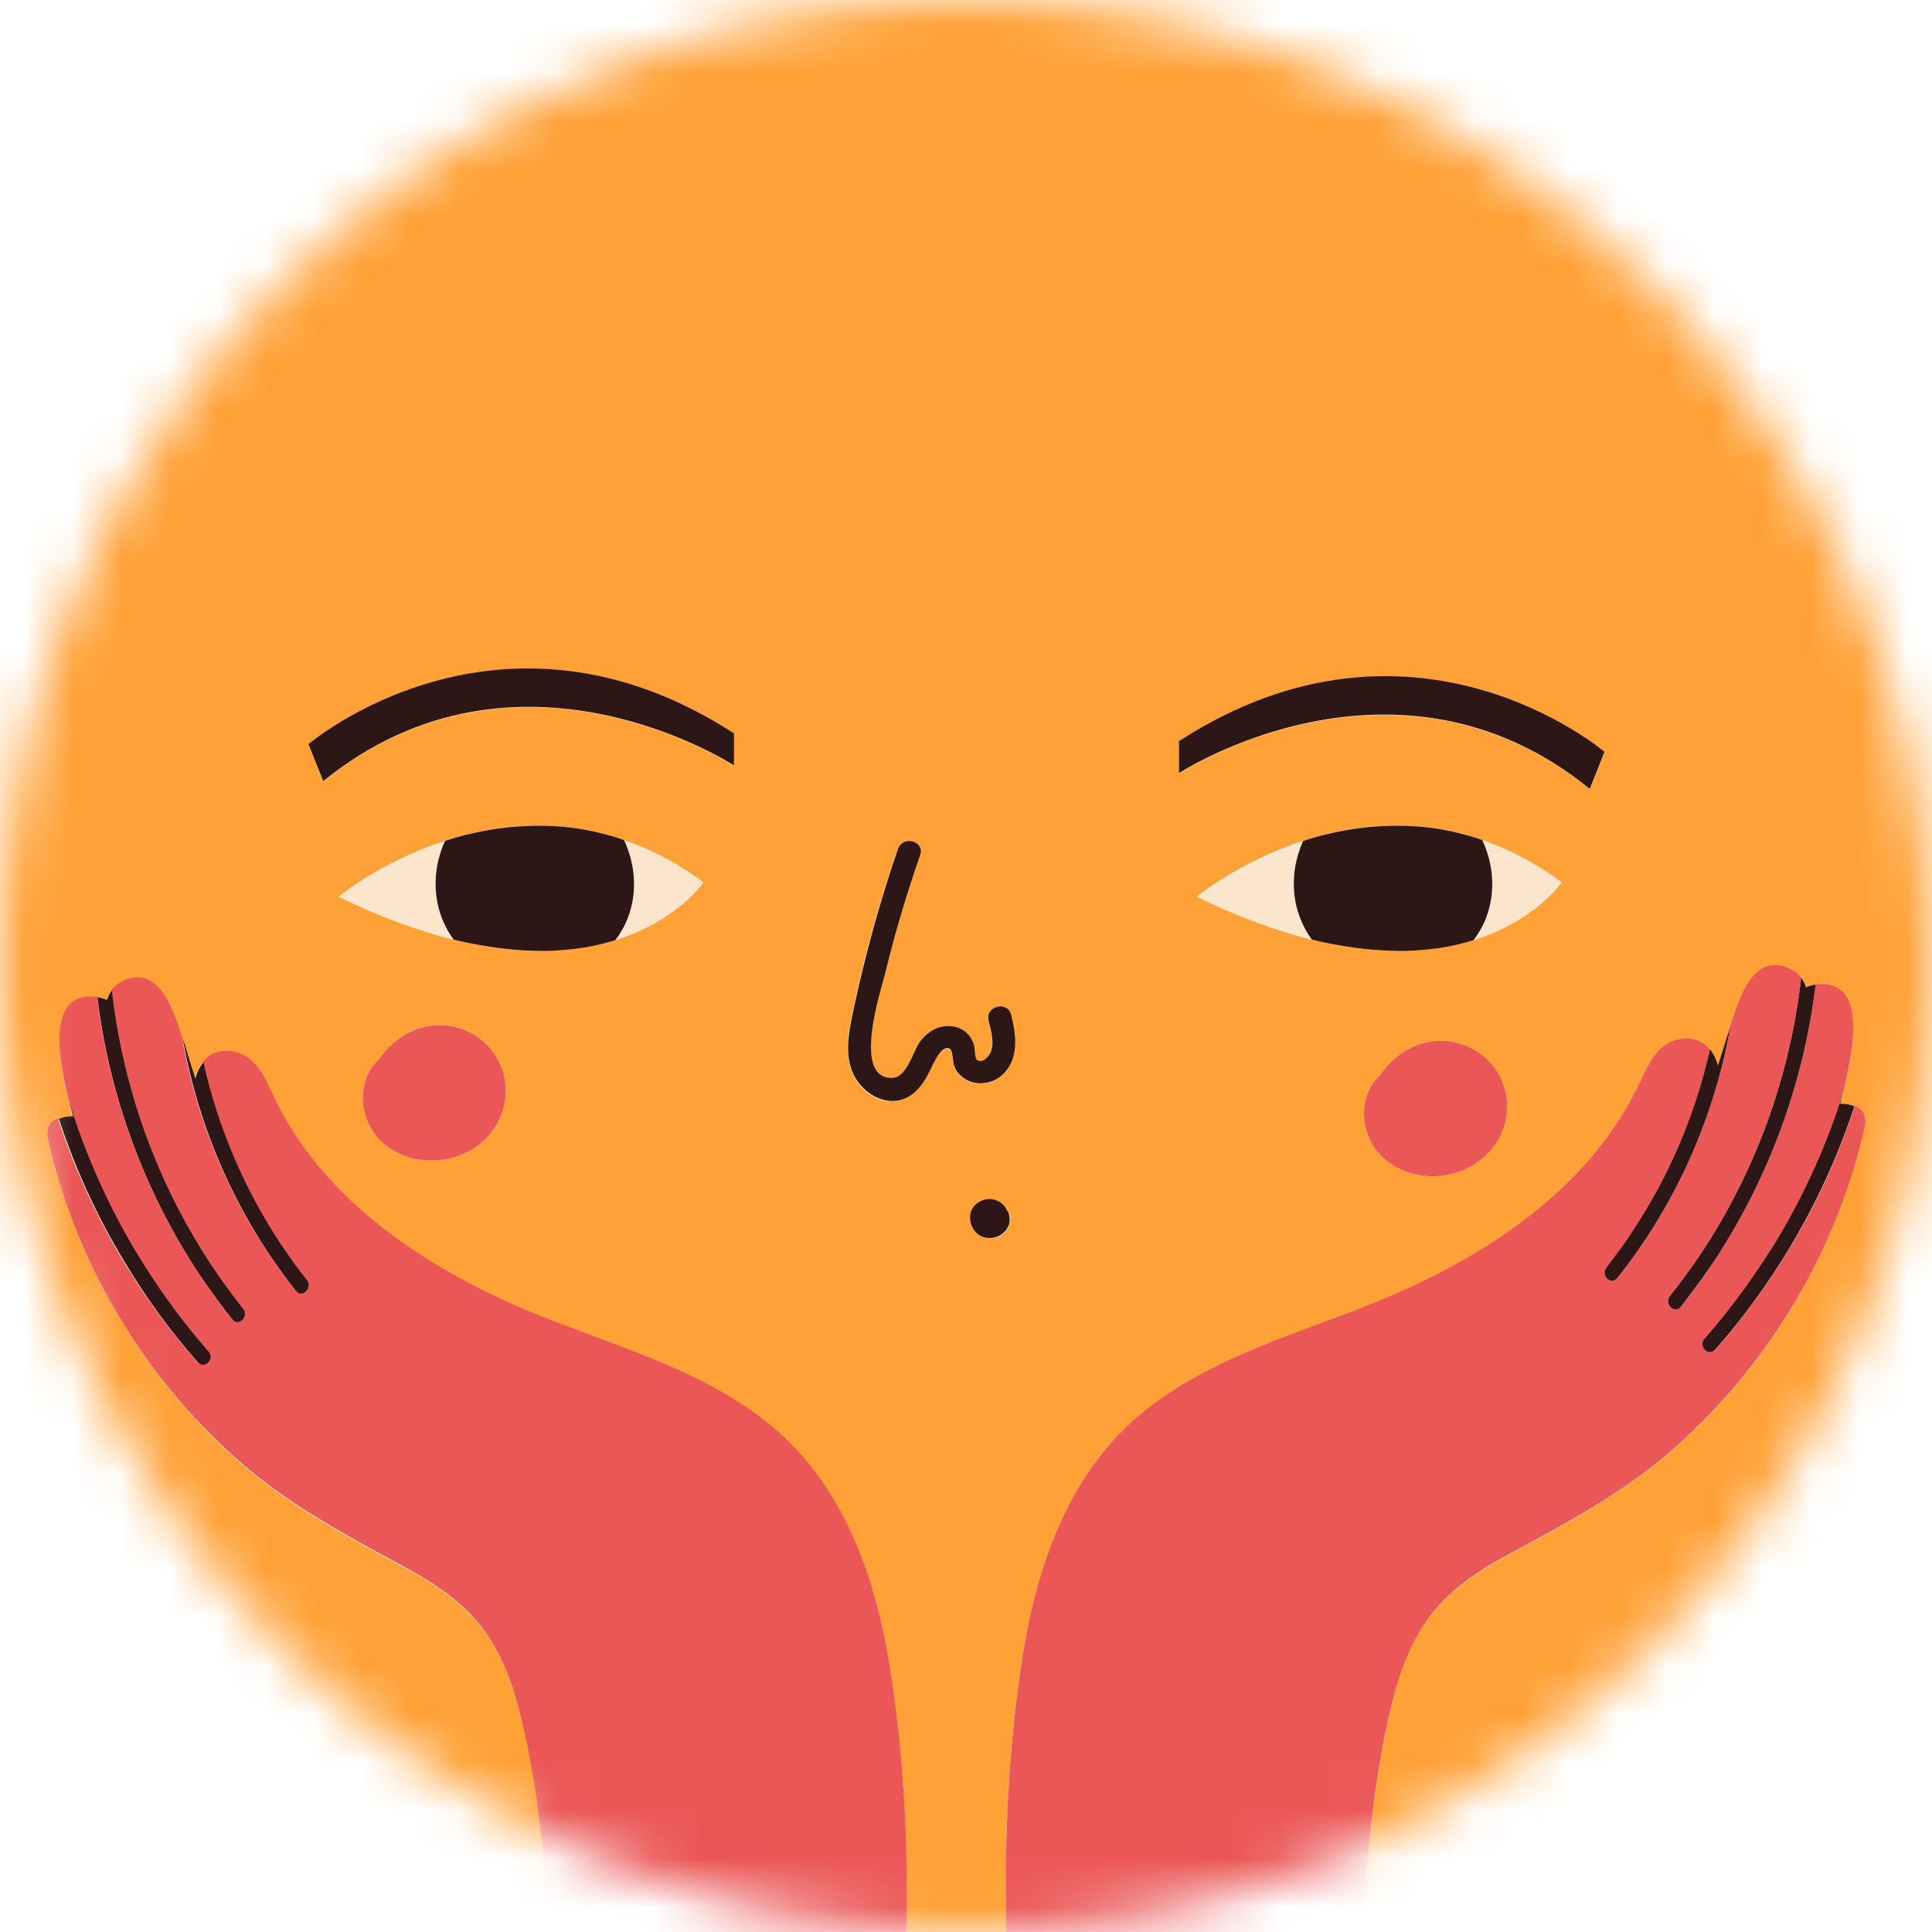 <svg width="40" height="40" viewBox="0 0 40 40" fill="none" xmlns="http://www.w3.org/2000/svg">
<mask id="mask0" style="mask-type:alpha" maskUnits="userSpaceOnUse" x="0" y="0" width="40" height="40">
<circle cx="20" cy="20" r="20" fill="#C4C4C4"/>
</mask>
<g mask="url(#mask0)">
<path d="M39.23 0H37.693H36.392H35.645H30.656H29.673H26.93H18.087H16.977H16.799H14.151H14.03H13.155H12.977H12.62H9.111H8.447H8.166H7.388H6.227H5.582H4.134H3.764H3.024H0V3.771V4.479V4.485V4.625V4.677V4.957V5.251V5.953V8.396V8.568V10.699V12.071V12.097V12.69V12.741V13.602V13.991V14.782V15.746V17.838V18.77V19.057V19.682V20.276V20.505V21.507V21.66V23.791V24.41V24.435V25.443V26.126V26.643V26.77V27.542V28.359V29.22V30.158V31.23V31.906V32.659V35.039V35.16V35.422V35.53V35.926V36.736V38.388V39.02V39.805V39.881V40.054H0.14H3.209H4.007H6.642H6.807H7.445H8.779H9.111H9.927H10.942H11.146H11.165H11.318H11.356C11.299 38.554 11.152 37.036 10.795 35.588C10.629 34.892 10.38 34.197 9.921 33.635C9.487 33.099 8.887 32.729 8.288 32.41C7.095 31.766 5.946 31.147 4.925 30.241C2.967 28.506 1.563 26.145 0.995 23.587C0.983 23.529 0.983 23.478 0.995 23.427C1.002 23.338 1.046 23.249 1.155 23.198C1.174 23.191 1.193 23.185 1.206 23.178C1.308 23.14 1.41 23.121 1.499 23.128C1.48 23.051 1.461 22.974 1.442 22.898C1.435 22.872 1.429 22.847 1.423 22.815C1.295 22.247 0.861 20.569 1.952 20.652C1.971 20.652 1.991 20.658 2.01 20.658C2.08 20.671 2.15 20.69 2.207 20.716C2.233 20.646 2.265 20.576 2.31 20.518C2.361 20.454 2.418 20.397 2.501 20.352C3.26 19.944 3.586 20.888 3.771 21.501C3.796 21.59 3.822 21.679 3.847 21.749C3.905 21.941 3.968 22.139 4.032 22.336C4.064 22.209 4.121 22.094 4.198 21.998C4.326 21.839 4.517 21.743 4.772 21.775C5.34 21.839 5.506 22.407 5.729 22.84C6.68 24.729 8.46 26.005 10.329 26.885C12.16 27.747 14.246 28.174 15.861 29.444C17.405 30.656 18.094 32.544 18.406 34.42C18.712 36.27 18.802 38.172 18.764 40.054H18.968H20.148H20.62H20.627H20.837C20.786 38.089 20.869 36.092 21.194 34.158C21.507 32.283 22.196 30.394 23.74 29.182C25.354 27.912 27.44 27.485 29.271 26.624C31.141 25.743 32.921 24.467 33.871 22.579C34.088 22.145 34.261 21.577 34.828 21.513C35.084 21.481 35.275 21.577 35.403 21.737C35.479 21.832 35.536 21.947 35.568 22.075C35.632 21.877 35.696 21.686 35.754 21.488C35.773 21.418 35.798 21.335 35.83 21.239C36.015 20.627 36.34 19.682 37.1 20.091C37.183 20.135 37.24 20.193 37.291 20.256C37.336 20.314 37.368 20.384 37.393 20.454C37.45 20.429 37.521 20.41 37.591 20.397C37.61 20.397 37.629 20.39 37.648 20.39C38.739 20.308 38.305 21.985 38.178 22.553C38.172 22.579 38.165 22.604 38.159 22.636C38.14 22.713 38.12 22.789 38.101 22.866C38.191 22.86 38.293 22.872 38.395 22.917C38.414 22.923 38.433 22.93 38.446 22.936C38.554 22.987 38.605 23.076 38.605 23.166C38.618 23.21 38.618 23.268 38.605 23.325C38.038 25.884 36.64 28.244 34.675 29.98C33.654 30.886 32.506 31.504 31.313 32.149C30.713 32.474 30.113 32.838 29.68 33.374C29.22 33.935 28.971 34.631 28.806 35.326C28.436 36.857 28.289 38.471 28.238 40.054H40.034V39.754V38.031V35.594V35.39V34.956V34.784V34.114V31.766V31.128V28.525V27.874V26.075V26.018V25.354V25.016V24.372V23.427V23.013V22.853V22.789V22.732V22.062V21.564V20.952V20.193V19.248V19.076V18.866V18.725V17.966V17.96V16.83V16.537V14.144V13.302V12.148V11.586V11.069V10.795V9.532V8.741V6.839V5.953V5.933V5.838V4.849V4.804V4.236V3.19V3.171V2.424V2.08V2.054V0.006H39.23V0ZM10.202 23.408C9.685 24.11 8.607 24.238 7.943 23.676C7.42 23.236 7.356 22.387 7.841 21.934C8.211 21.379 8.894 21.06 9.576 21.309C10.438 21.622 10.744 22.668 10.202 23.408ZM12.735 19.465C12.549 19.523 12.345 19.574 12.128 19.612C11.975 19.638 11.816 19.657 11.65 19.669C11.516 19.682 11.382 19.689 11.242 19.689C10.852 19.695 10.431 19.657 9.966 19.574C9.781 19.542 9.583 19.497 9.385 19.453C8.677 19.274 7.892 18.993 7.012 18.566C7.012 18.566 7.879 17.845 9.206 17.411C9.359 17.36 9.513 17.315 9.672 17.277C10.182 17.149 10.744 17.073 11.344 17.098C11.484 17.105 11.631 17.111 11.777 17.13C11.994 17.156 12.218 17.194 12.441 17.252C12.601 17.29 12.754 17.334 12.913 17.392C13.455 17.577 14.004 17.858 14.559 18.266C14.566 18.266 14.023 19.063 12.735 19.465ZM15.197 15.854C15.197 15.854 10.706 12.919 6.693 16.18L6.386 15.414C6.386 15.414 10.329 12.039 15.197 15.191V15.854V15.854ZM20.907 25.297C20.907 25.341 20.895 25.38 20.869 25.418C20.824 25.52 20.703 25.603 20.595 25.628C20.454 25.66 20.295 25.622 20.199 25.507C20.103 25.399 20.059 25.252 20.103 25.112C20.148 24.946 20.301 24.844 20.473 24.831C20.588 24.825 20.709 24.876 20.786 24.959C20.811 24.99 20.837 25.029 20.856 25.067C20.882 25.099 20.901 25.143 20.914 25.175C20.92 25.214 20.92 25.258 20.907 25.297ZM20.773 22.234C20.537 22.477 20.122 22.515 19.874 22.266C19.816 22.209 19.772 22.139 19.746 22.068C19.727 22.005 19.721 21.762 19.663 21.724C19.485 21.603 19.293 22.087 19.248 22.171C19.089 22.496 18.859 22.802 18.464 22.802C18.106 22.802 17.794 22.547 17.653 22.228C17.456 21.781 17.583 21.265 17.685 20.811C17.915 19.714 18.221 18.636 18.585 17.583C18.687 17.296 19.146 17.417 19.044 17.711C18.77 18.502 18.534 19.312 18.33 20.122C18.234 20.524 17.628 22.343 18.464 22.324C18.776 22.317 18.891 21.762 19.057 21.552C19.204 21.36 19.414 21.239 19.657 21.252C19.906 21.265 20.091 21.418 20.161 21.654C20.18 21.718 20.167 21.915 20.218 21.947C20.327 22.03 20.448 21.896 20.492 21.813C20.601 21.615 20.512 21.347 20.461 21.143C20.39 20.843 20.85 20.716 20.92 21.016C21.022 21.418 21.099 21.896 20.773 22.234ZM30.93 23.734C30.413 24.435 29.335 24.563 28.672 24.002C28.148 23.561 28.085 22.713 28.57 22.26C28.94 21.705 29.622 21.386 30.305 21.634C31.173 21.947 31.479 22.994 30.93 23.734ZM30.503 19.465C30.318 19.523 30.113 19.574 29.897 19.612C29.744 19.638 29.584 19.657 29.418 19.669C29.284 19.682 29.15 19.689 29.01 19.689C28.621 19.695 28.2 19.657 27.734 19.574C27.549 19.542 27.351 19.497 27.153 19.453C26.445 19.274 25.66 18.993 24.78 18.566C24.78 18.566 25.648 17.845 26.975 17.411C27.128 17.36 27.281 17.315 27.44 17.277C27.951 17.149 28.512 17.073 29.112 17.098C29.252 17.105 29.399 17.111 29.546 17.13C29.763 17.156 29.986 17.194 30.209 17.252C30.369 17.29 30.522 17.334 30.681 17.392C31.224 17.577 31.772 17.858 32.327 18.266C32.334 18.266 31.791 19.063 30.503 19.465ZM32.914 16.339C28.901 13.079 24.41 16.014 24.41 16.014V15.35C29.271 12.198 33.221 15.574 33.221 15.574L32.914 16.339Z" fill="#FFA137"/>
<path d="M20.467 21.137C20.518 21.341 20.601 21.609 20.499 21.807C20.454 21.89 20.333 22.024 20.224 21.941C20.18 21.903 20.186 21.711 20.167 21.647C20.103 21.411 19.918 21.258 19.663 21.245C19.414 21.233 19.21 21.36 19.063 21.545C18.897 21.756 18.783 22.311 18.47 22.317C17.634 22.336 18.234 20.518 18.336 20.116C18.534 19.3 18.776 18.496 19.05 17.705C19.153 17.411 18.693 17.29 18.591 17.577C18.227 18.636 17.928 19.714 17.692 20.805C17.596 21.265 17.462 21.775 17.66 22.222C17.8 22.534 18.119 22.789 18.47 22.796C18.866 22.796 19.095 22.49 19.255 22.164C19.299 22.081 19.491 21.596 19.669 21.718C19.727 21.756 19.727 21.998 19.752 22.062C19.778 22.139 19.823 22.209 19.88 22.26C20.129 22.509 20.543 22.47 20.779 22.228C21.105 21.896 21.035 21.411 20.933 21.003C20.85 20.709 20.39 20.837 20.467 21.137Z" fill="#2D1716"/>
<path d="M30.305 21.634C29.622 21.386 28.946 21.705 28.57 22.26C28.085 22.713 28.148 23.561 28.672 24.002C29.335 24.563 30.413 24.435 30.93 23.733C31.479 22.993 31.173 21.947 30.305 21.634Z" fill="#EB5757"/>
<path d="M9.576 21.309C8.893 21.061 8.217 21.38 7.841 21.934C7.356 22.387 7.42 23.236 7.943 23.676C8.606 24.238 9.685 24.11 10.201 23.408C10.744 22.668 10.437 21.622 9.576 21.309Z" fill="#EB5757"/>
<path d="M24.41 15.344V16.007C24.41 16.007 28.901 13.073 32.914 16.333L33.22 15.567C33.22 15.567 29.278 12.192 24.41 15.344Z" fill="#2D1716"/>
<path d="M6.386 15.408L6.693 16.173C10.706 12.913 15.197 15.848 15.197 15.848V15.184C10.329 12.033 6.386 15.408 6.386 15.408Z" fill="#2D1716"/>
<path d="M20.85 25.061C20.831 25.022 20.812 24.984 20.78 24.952C20.703 24.869 20.582 24.818 20.467 24.825C20.301 24.837 20.148 24.933 20.097 25.105C20.059 25.252 20.103 25.392 20.193 25.501C20.288 25.616 20.448 25.654 20.588 25.622C20.697 25.596 20.818 25.514 20.863 25.412C20.888 25.373 20.901 25.335 20.901 25.29C20.907 25.246 20.907 25.207 20.895 25.163C20.895 25.131 20.875 25.093 20.85 25.061Z" fill="#2D1716"/>
<path d="M29.686 33.361C30.12 32.825 30.72 32.455 31.319 32.136C32.512 31.492 33.661 30.873 34.681 29.967C36.64 28.231 38.044 25.871 38.612 23.312C38.624 23.255 38.624 23.204 38.612 23.153C38.605 23.064 38.56 22.974 38.452 22.923C38.433 22.917 38.414 22.91 38.401 22.904C38.063 23.931 37.61 24.927 37.048 25.852C36.602 26.592 36.092 27.294 35.517 27.944C35.383 28.097 35.16 27.874 35.294 27.721C35.862 27.077 36.366 26.375 36.806 25.641C37.374 24.691 37.827 23.676 38.159 22.623C38.165 22.598 38.171 22.572 38.178 22.54C38.305 21.973 38.739 20.295 37.648 20.378C37.629 20.378 37.61 20.384 37.591 20.384C37.342 22.438 36.615 24.41 35.473 26.132C35.262 26.451 35.039 26.758 34.796 27.058C34.669 27.217 34.445 26.994 34.573 26.834C34.79 26.56 35.001 26.273 35.198 25.979C36.34 24.269 37.061 22.292 37.291 20.244C37.24 20.18 37.182 20.122 37.099 20.078C36.34 19.669 36.015 20.614 35.83 21.226C35.498 23.127 34.694 24.939 33.482 26.464C33.354 26.624 33.131 26.4 33.259 26.241C33.418 26.043 33.565 25.839 33.705 25.635C33.737 25.59 33.769 25.539 33.801 25.494C34.56 24.346 35.103 23.07 35.402 21.73C35.275 21.571 35.083 21.475 34.828 21.507C34.26 21.571 34.094 22.139 33.871 22.572C32.921 24.461 31.141 25.737 29.271 26.617C27.44 27.479 25.354 27.906 23.74 29.176C22.196 30.388 21.507 32.276 21.194 34.152C20.875 36.092 20.786 38.082 20.837 40.047H21.258H21.264H21.66H23.663H23.931H24.371H25.52H25.992H26.203H26.356H27.37H28.002H28.238C28.289 38.465 28.436 36.851 28.805 35.32C28.978 34.618 29.227 33.922 29.686 33.361Z" fill="#EB5757"/>
<path d="M33.705 25.635C33.565 25.839 33.412 26.043 33.259 26.241C33.131 26.401 33.355 26.624 33.482 26.464C34.694 24.939 35.498 23.134 35.83 21.226C35.804 21.316 35.779 21.405 35.753 21.475C35.696 21.666 35.632 21.864 35.568 22.062C35.536 21.934 35.479 21.82 35.403 21.724C35.103 23.064 34.56 24.346 33.801 25.488C33.769 25.539 33.737 25.584 33.705 25.635Z" fill="#2D1716"/>
<path d="M34.573 26.834C34.446 26.994 34.669 27.217 34.797 27.058C35.033 26.758 35.262 26.445 35.473 26.133C36.615 24.41 37.342 22.439 37.591 20.384C37.521 20.397 37.451 20.416 37.393 20.442C37.368 20.372 37.336 20.301 37.291 20.244C37.062 22.292 36.34 24.27 35.199 25.98C35.001 26.273 34.79 26.56 34.573 26.834Z" fill="#2D1716"/>
<path d="M35.288 27.721C35.154 27.874 35.377 28.098 35.511 27.944C36.085 27.294 36.596 26.592 37.042 25.852C37.604 24.92 38.057 23.931 38.395 22.904C38.293 22.866 38.191 22.847 38.101 22.853C38.12 22.777 38.139 22.7 38.159 22.623C37.827 23.676 37.374 24.691 36.806 25.641C36.359 26.375 35.855 27.077 35.288 27.721Z" fill="#2D1716"/>
<path d="M18.406 34.407C18.094 32.531 17.405 30.643 15.861 29.431C14.247 28.161 12.16 27.734 10.329 26.872C8.46 25.992 6.68 24.716 5.729 22.828C5.512 22.394 5.34 21.826 4.772 21.762C4.517 21.73 4.326 21.826 4.198 21.985C4.498 23.325 5.04 24.608 5.8 25.75C5.831 25.794 5.863 25.845 5.895 25.89C6.036 26.094 6.189 26.298 6.342 26.496C6.469 26.655 6.246 26.879 6.119 26.719C4.906 25.194 4.103 23.389 3.771 21.481C3.586 20.869 3.26 19.925 2.501 20.333C2.418 20.378 2.361 20.435 2.31 20.499C2.539 22.547 3.26 24.525 4.402 26.234C4.6 26.528 4.804 26.815 5.028 27.089C5.155 27.249 4.932 27.472 4.804 27.313C4.568 27.013 4.339 26.7 4.128 26.387C2.986 24.665 2.259 22.694 2.01 20.639C1.991 20.639 1.972 20.633 1.952 20.633C0.861 20.55 1.295 22.228 1.423 22.796C1.429 22.821 1.436 22.847 1.442 22.878C1.774 23.931 2.227 24.946 2.795 25.896C3.235 26.636 3.739 27.332 4.307 27.976C4.441 28.129 4.217 28.352 4.083 28.199C3.509 27.549 2.999 26.847 2.552 26.107C1.991 25.175 1.538 24.186 1.2 23.159C1.18 23.166 1.161 23.172 1.149 23.178C1.04 23.229 0.989 23.319 0.989 23.408C0.976 23.453 0.976 23.51 0.989 23.568C1.557 26.126 2.954 28.486 4.919 30.222C5.94 31.128 7.088 31.747 8.281 32.391C8.881 32.717 9.481 33.08 9.915 33.616C10.374 34.178 10.623 34.873 10.789 35.568C11.14 37.017 11.293 38.535 11.35 40.034H11.567H11.784H12.709H17.162H17.698H17.922H18.323H18.33H18.496H18.528H18.764C18.808 38.159 18.713 36.257 18.406 34.407Z" fill="#EB5757"/>
<path d="M6.355 26.502C6.195 26.305 6.048 26.101 5.908 25.896C5.876 25.852 5.844 25.801 5.812 25.756C5.053 24.608 4.511 23.332 4.211 21.992C4.134 22.087 4.077 22.202 4.045 22.33C3.981 22.132 3.917 21.941 3.86 21.743C3.841 21.673 3.815 21.59 3.783 21.494C4.115 23.395 4.919 25.207 6.131 26.732C6.253 26.885 6.476 26.662 6.355 26.502Z" fill="#2D1716"/>
<path d="M4.811 27.319C4.938 27.479 5.161 27.255 5.034 27.096C4.817 26.822 4.606 26.535 4.409 26.241C3.267 24.531 2.546 22.553 2.316 20.505C2.271 20.563 2.239 20.633 2.214 20.703C2.156 20.678 2.086 20.659 2.016 20.646C2.265 22.7 2.992 24.672 4.134 26.394C4.351 26.713 4.574 27.019 4.811 27.319Z" fill="#2D1716"/>
<path d="M4.096 28.206C4.23 28.359 4.453 28.136 4.319 27.983C3.751 27.338 3.247 26.636 2.807 25.903C2.239 24.952 1.786 23.938 1.455 22.885C1.474 22.962 1.493 23.038 1.512 23.115C1.423 23.108 1.321 23.121 1.219 23.166C1.557 24.193 2.01 25.188 2.571 26.113C3.011 26.853 3.522 27.555 4.096 28.206Z" fill="#2D1716"/>
<path d="M30.764 18.993C30.701 19.159 30.611 19.319 30.503 19.465C31.791 19.063 32.334 18.266 32.334 18.266C31.779 17.858 31.224 17.577 30.688 17.392C30.924 17.89 30.968 18.476 30.764 18.993Z" fill="#FBE6CD"/>
<path d="M26.981 17.411C25.654 17.845 24.786 18.566 24.786 18.566C25.66 18.993 26.451 19.274 27.16 19.453C27.076 19.331 27 19.204 26.943 19.07C26.713 18.528 26.745 17.928 26.981 17.411Z" fill="#FBE6CD"/>
<path d="M30.688 17.392C30.528 17.334 30.369 17.29 30.216 17.252C29.992 17.194 29.769 17.156 29.552 17.13C29.405 17.111 29.265 17.105 29.118 17.098C28.518 17.079 27.957 17.149 27.447 17.277C27.287 17.315 27.128 17.36 26.981 17.411C26.745 17.928 26.713 18.534 26.943 19.07C27 19.204 27.07 19.331 27.16 19.453C27.357 19.504 27.555 19.542 27.74 19.574C28.206 19.657 28.633 19.689 29.016 19.689C29.157 19.689 29.291 19.682 29.424 19.669C29.59 19.657 29.75 19.638 29.903 19.612C30.12 19.574 30.324 19.523 30.509 19.465C30.617 19.319 30.707 19.165 30.771 18.993C30.968 18.476 30.924 17.89 30.688 17.392Z" fill="#2D1716"/>
<path d="M12.996 18.993C12.932 19.159 12.843 19.319 12.734 19.465C14.023 19.063 14.565 18.266 14.565 18.266C14.01 17.858 13.455 17.577 12.919 17.392C13.155 17.89 13.2 18.476 12.996 18.993Z" fill="#FBE6CD"/>
<path d="M9.213 17.411C7.886 17.845 7.018 18.566 7.018 18.566C7.892 18.993 8.683 19.274 9.391 19.453C9.308 19.331 9.232 19.204 9.174 19.07C8.945 18.528 8.977 17.928 9.213 17.411Z" fill="#FBE6CD"/>
<path d="M12.919 17.392C12.76 17.334 12.6 17.29 12.447 17.252C12.224 17.194 12.001 17.156 11.784 17.13C11.637 17.111 11.497 17.105 11.35 17.098C10.75 17.079 10.189 17.149 9.678 17.277C9.519 17.315 9.359 17.36 9.213 17.411C8.977 17.928 8.945 18.534 9.174 19.07C9.232 19.204 9.302 19.331 9.391 19.453C9.589 19.504 9.787 19.542 9.972 19.574C10.438 19.657 10.865 19.689 11.248 19.689C11.388 19.689 11.522 19.682 11.656 19.669C11.822 19.657 11.982 19.638 12.135 19.612C12.352 19.574 12.556 19.523 12.741 19.465C12.849 19.319 12.938 19.165 13.002 18.993C13.2 18.476 13.155 17.89 12.919 17.392Z" fill="#2D1716"/>
</g>
</svg>
